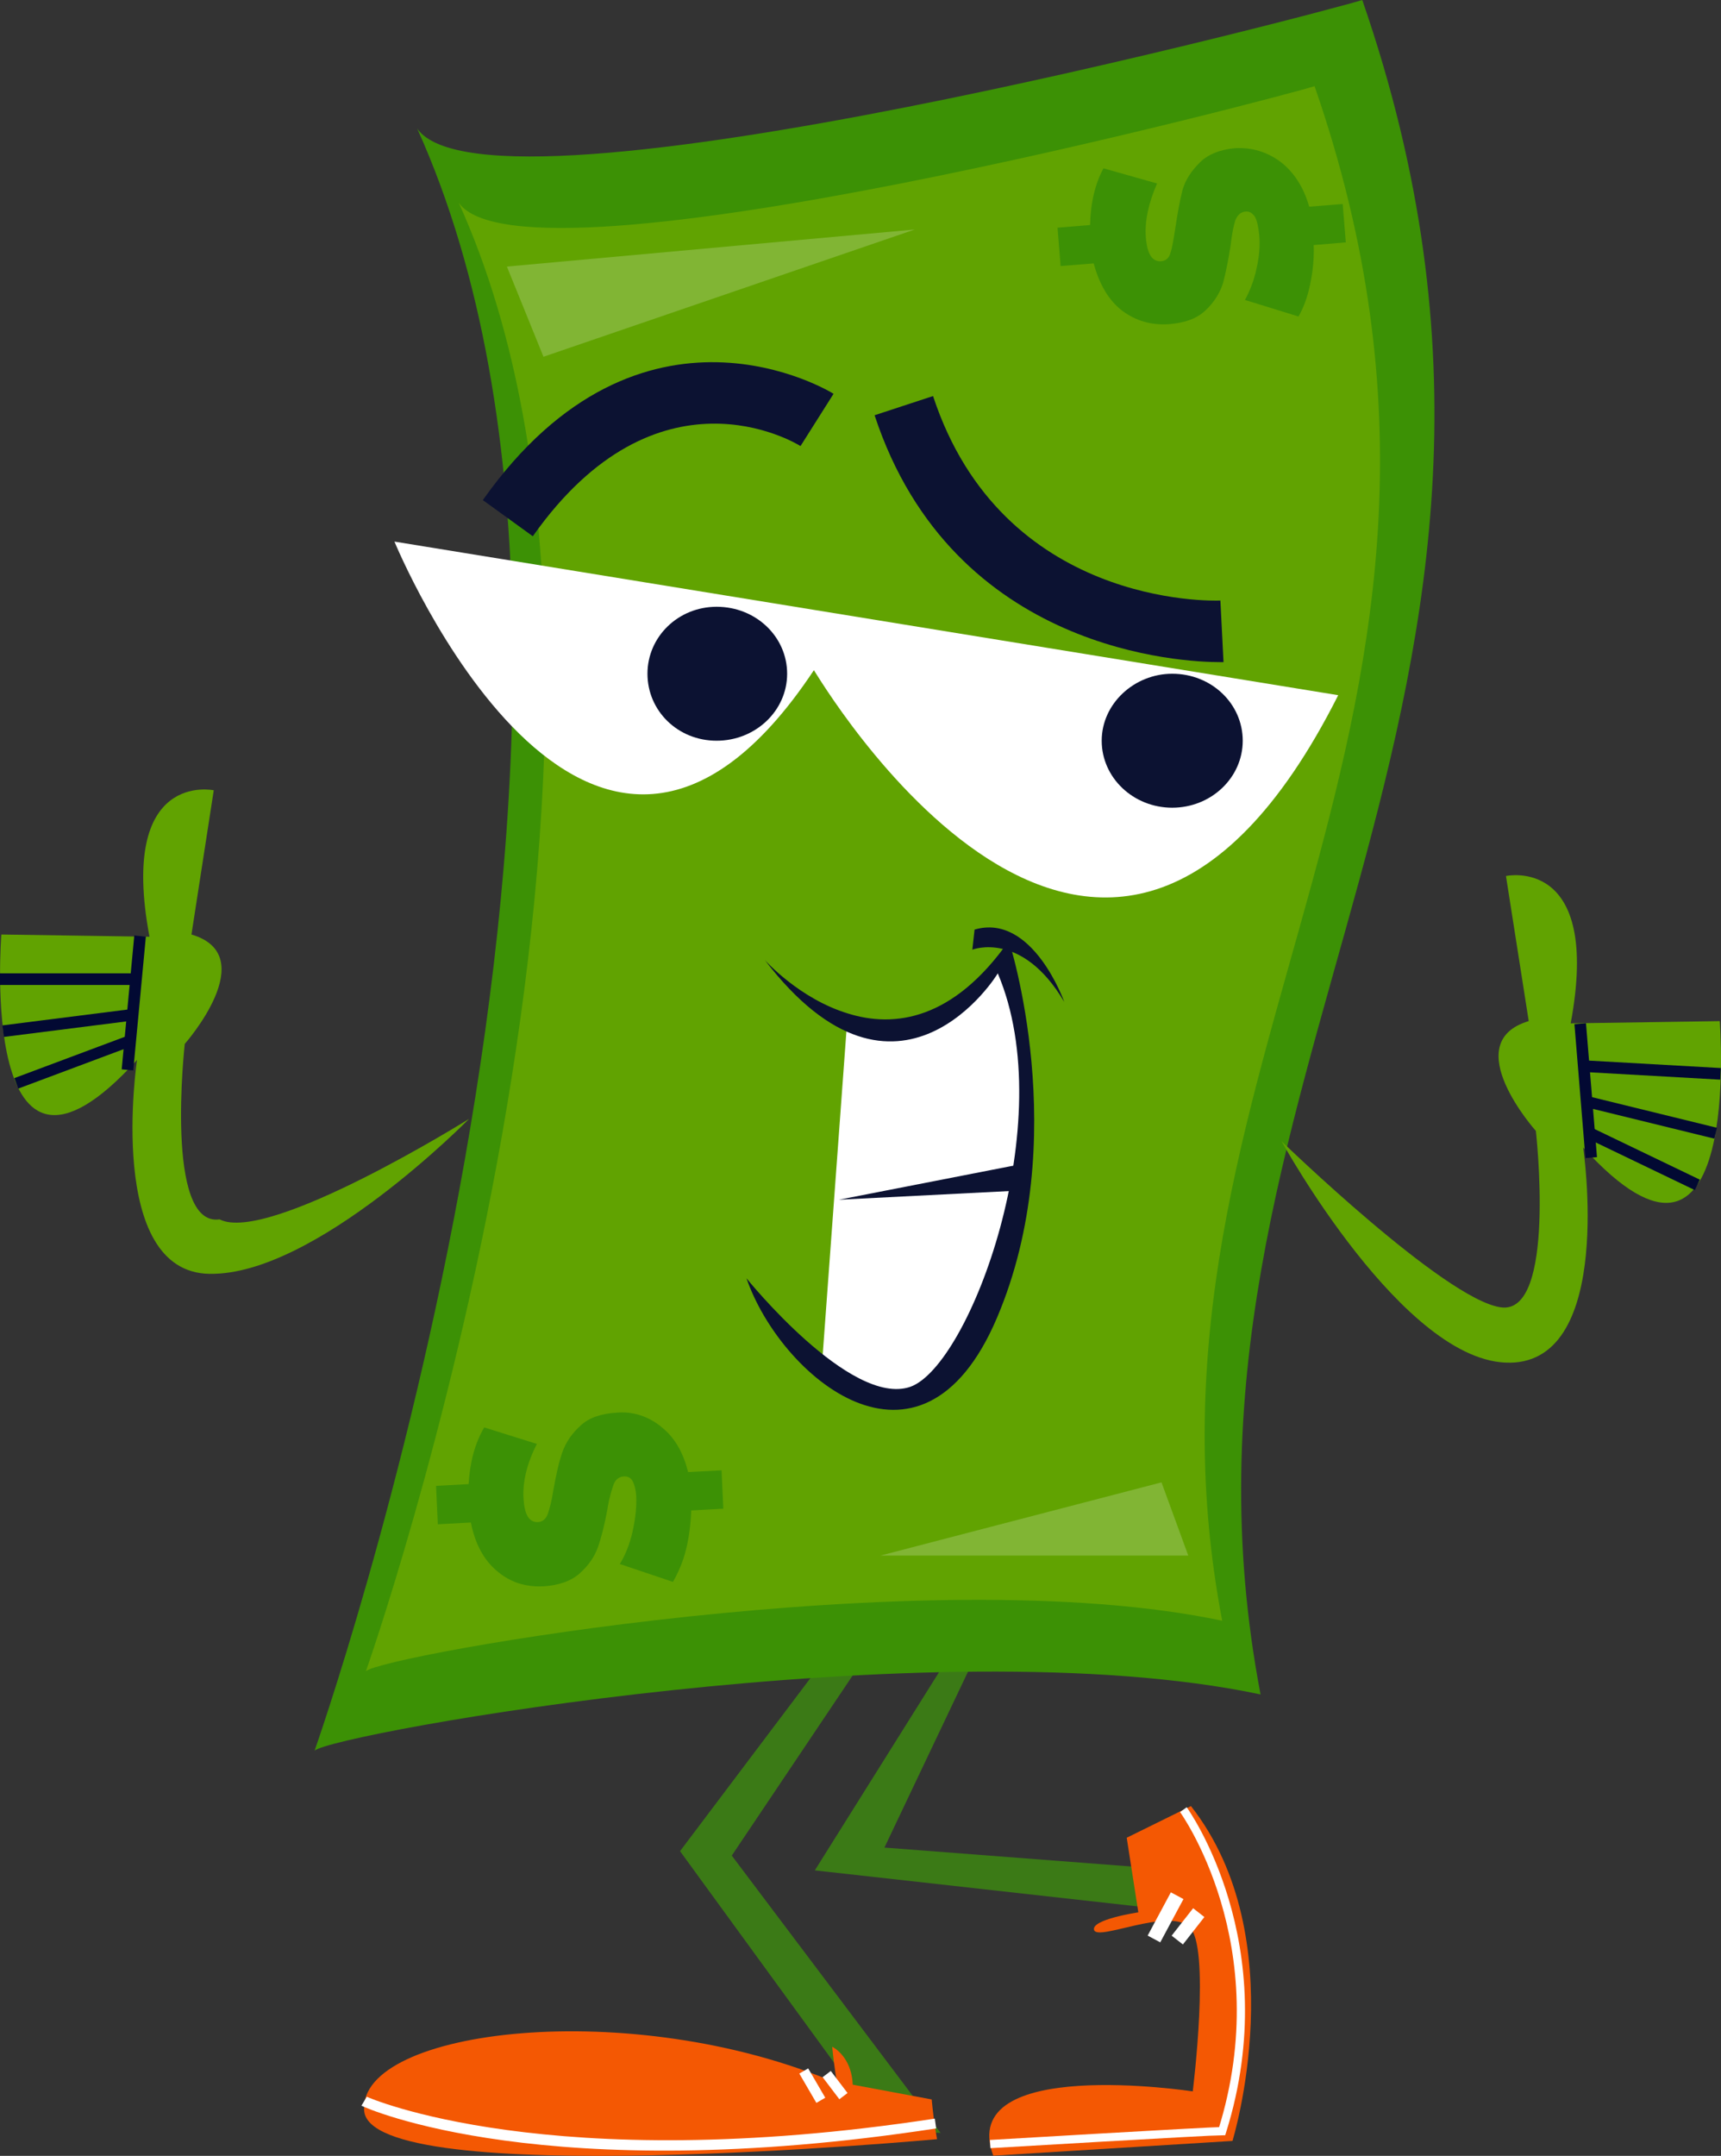 <?xml version="1.0" encoding="UTF-8"?><svg id="a" xmlns="http://www.w3.org/2000/svg" viewBox="0 0 419.07 524.64"><rect x="0" y="0" width="419.07" height="524.64" fill="#333333" stroke="none"/><defs><style>.b{fill:#020933;}.c,.d{fill:#fff;}.e{fill:#f45803;}.f{fill:#0c1232;}.g{fill:#3c9105;}.h{fill:#61a301;}.i{fill:#3b7a16;}.d{isolation:isolate;opacity:.2;}.j{fill:none;stroke:#fff;stroke-miterlimit:10;stroke-width:2px;}</style></defs><g><path class="i" d="M233.5,369.21h-6.63l-61.28,81.28,44.33,60.85c-74.32-30.64-95.73,3.04-95.73,3.04l114.85,4.67-50.85-67.48,55.31-82.36h0Z"/><path class="i" d="M247.85,381.28l-32.49,68.34,78.02,5.98-8.26,9.24-86.71-9.67,48.24-76.93,1.2,3.04Z"/></g><g><path class="g" d="M76.6,426.04c4.35-4.13,150.71-30.53,230.35-13.69-28.58-149.51,84.21-240.67,24.77-412.35-6.95,2.28-212.42,56.83-230.13,31.29,64.32,142.34-24.99,394.75-24.99,394.75Z"/><path class="h" d="M89.1,406.7c3.8-3.8,136.36-27.6,208.51-12.28-25.86-135.49,76.39-217.96,22.49-373.45-6.19,2.06-192.32,51.5-208.4,28.36,58.24,128.65-22.6,357.37-22.6,357.37Z"/><path class="g" d="M311.74,39.33c3.26,2.5,5.65,6.08,7.06,10.97l8.15-.65,.76,9.34-7.82,.65c.11,3.37-.22,6.52-.87,9.56-.65,3.15-1.63,5.76-2.83,7.82l-13.04-4.02c1.3-2.39,2.28-5,2.83-7.71,.65-2.83,.87-5.43,.65-8.04-.22-2.17-.54-3.59-1.09-4.56-.65-.87-1.3-1.3-2.28-1.2-1.09,.11-1.85,.76-2.39,1.96-.43,1.2-.87,3.26-1.2,6.19-.54,3.59-1.2,6.74-1.85,9.24-.76,2.39-2.17,4.67-4.24,6.63-2.06,1.96-4.89,3.04-8.8,3.37-4.35,.33-8.15-.76-11.52-3.26-3.37-2.61-5.54-6.41-6.95-11.52l-8.04,.65-.76-9.34,7.93-.65c.11-5.32,1.2-10,3.26-13.8l13.04,3.69c-2.06,4.78-3.04,9.13-2.72,13.15,.33,4.02,1.52,5.98,3.8,5.76,1.09-.11,1.85-.76,2.17-1.96,.43-1.2,.76-3.26,1.2-6.08,.54-3.59,1.09-6.63,1.74-9.24,.76-2.61,2.17-4.67,4.24-6.74,1.96-1.96,4.89-3.15,8.58-3.48,4.02-.22,7.71,.87,10.97,3.26Z"/><path class="g" d="M160.92,347.16c3.26,2.5,5.43,6.19,6.63,11.08l8.15-.43,.43,9.34-7.82,.43c-.11,3.37-.54,6.63-1.3,9.67s-1.96,5.65-3.15,7.71l-12.93-4.35c1.41-2.28,2.39-4.89,3.04-7.61,.65-2.83,.98-5.43,.98-7.93,0-2.17-.43-3.69-.87-4.56-.43-.87-1.2-1.3-2.28-1.2s-1.96,.76-2.39,1.96c-.43,1.2-1.09,3.26-1.52,6.08-.65,3.59-1.41,6.63-2.28,9.13-.87,2.5-2.39,4.56-4.45,6.41-2.06,1.85-5.11,2.93-8.8,3.15-4.35,.22-8.15-.98-11.3-3.69-3.26-2.72-5.32-6.52-6.41-11.84l-8.04,.43-.43-9.34,7.93-.43c.33-5.43,1.52-9.89,3.8-13.8l12.82,4.02c-2.39,4.67-3.48,9.13-3.26,13.15s1.3,5.98,3.59,5.87c1.09-.11,1.85-.76,2.28-1.85,.43-1.2,.98-3.15,1.41-5.98,.65-3.59,1.3-6.63,2.17-9.13,.87-2.5,2.39-4.67,4.45-6.52,2.06-1.96,5.11-2.93,8.8-3.15,3.8-.33,7.5,.76,10.76,3.37Z"/></g><g><path class="c" d="M219.92,340.75l10.87-7.17,10.43-15.76c16.95-39.99,3.26-83.77,3.26-83.77l-4.35,3.59-9.02,7.5-4.35,3.59-20.54,.65-6.08,82.9,19.78,8.48Z"/><path class="f" d="M242.96,236.87c15.43,36.18-6.85,95.51-21.3,100.62-14.56,5-39.88-26.4-39.88-26.4,8.15,23.69,42.38,53.24,60.96,9.67,18.58-43.57,2.93-91.81,2.93-91.81-13.58,19.34-27.92,21.19-39.12,17.71-11.95-3.59-20.32-13.04-20.32-13.04,32.6,42.59,56.83,3.26,56.72,3.26Z"/><path class="f" d="M237.31,226.22c14.13-4.13,21.84,17.6,21.84,17.6-10.32-17.49-22.38-12.71-22.38-12.71l.54-4.89Z"/><polygon class="f" points="247.74 283.48 204.27 291.96 246.98 289.79 247.74 283.48"/></g><g><path class="c" d="M198.19,163.09c-55.09,83.01-102.14-31.29-102.14-31.29l229.81,37.38c-57.59,114.2-127.45-6.08-127.67-6.08Z"/><path class="f" d="M285.44,163.96c9.56,0,17.17,7.28,17.17,16.3s-7.71,16.3-17.17,16.3-17.17-7.28-17.17-16.3,7.93-16.3,17.17-16.3Z"/><path class="f" d="M174.5,147.66c9.56,0,17.17,7.28,17.17,16.3s-7.71,16.3-17.17,16.3-16.84-7.28-16.84-16.3,7.5-16.3,16.84-16.3Z"/></g><g><path class="h" d="M367.69,331.62c25.53-.33,17.82-52.37,17.82-52.37,39.12,43.03,33.25-30.75,33.25-30.75l-36.29,.54c7.61-40.96-15.76-35.86-15.76-35.86l5.54,35.31c-17.49,5.22,1.74,26.73,1.74,26.73,0,0,5.11,44.98-8.58,42.92-13.69-1.96-53.35-40.42-53.35-40.42,0,0,29.88,54.33,55.63,53.89Z"/><rect class="b" x="384.74" y="249.03" width="2.82" height="32.7" transform="translate(-20.47 32.57) rotate(-4.7)"/><rect class="b" x="401.16" y="243.99" width="2.83" height="32.81" transform="translate(119.92 647.67) rotate(-86.77)"/><rect class="b" x="400.87" y="255.97" width="2.72" height="32.05" transform="translate(42.28 597.89) rotate(-76.23)"/><rect class="b" x="398.99" y="267.83" width="2.82" height="28.58" transform="translate(-27.3 520.83) rotate(-64.33)"/></g><g><path class="h" d="M51.07,310c-25.43-.33-17.71-52.05-17.71-52.05C-5.54,300.76,.33,227.42,.33,227.42l36.07,.54c-7.61-40.64,15.65-35.64,15.65-35.64l-5.43,35.1c17.39,5.11-1.63,26.62-1.63,26.62,0,0-5,44.66,8.48,42.7,11.84,6.08,60.74-24.45,60.74-24.45,0,0-37.49,38.14-63.13,37.7Z"/><rect class="b" x="16.22" y="242.65" width="32.71" height="2.83" transform="translate(-213.47 253.63) rotate(-84.62)"/><rect class="b" y="236.87" width="32.6" height="2.83"/><rect class="b" x=".65" y="247.53" width="31.73" height="2.83" transform="translate(-31.16 4.05) rotate(-7.22)"/><rect class="b" x="3.04" y="257.2" width="29.01" height="2.72" transform="translate(-89.43 22.52) rotate(-20.5)"/></g><path class="f" d="M212.97,101.05l14.23-4.67c16.84,51.18,67.8,49.87,69.97,49.76l.33,7.5-.33-7.5,.76,14.99h-.98c-8.04,0-64.87-2.06-83.99-60.09Z"/><path class="f" d="M117.57,121.7c38.68-54.65,84.97-26.19,85.4-25.86l-8.04,12.71c-1.41-.87-34.88-20.97-65.19,21.95l-12.17-8.8Z"/><g><path class="e" d="M88.66,513.51c-1.2-19.78,65.09-27.92,115.18-6.52,0,0-.65-3.37-1.2-8.91,1.63,.87,4.78,3.59,5,9.24l19.23,3.59c.54,5.76,1.3,9.67,1.3,9.67,0,0-138.54,12.82-139.51-7.06Z"/><path class="c" d="M227.96,517.97c-95.07,14.56-138.75-4.89-139.95-5.54l1.3-2.17c.22,.11,44.33,19.67,138.32,5.32l.33,2.39Z"/><rect class="c" x="202.1" y="504.04" width="2.5" height="6.74" transform="translate(-265.41 226.2) rotate(-37.2)"/><rect class="c" x="196.55" y="503.41" width="2.5" height="8.26" transform="translate(-228.64 168.62) rotate(-30.23)"/></g><g><path class="e" d="M274.36,447.23l2.83,18.15s-11.73,1.74-10.76,4.35c1.09,2.61,17.82-5.43,23.14-.87,5.32,4.56,.87,40.09,.87,40.09,0,0-57.7-8.8-48.57,15.65l58.24-3.59s15.21-49.22-10.11-81.49l-15.65,7.71Z"/><rect class="c" x="285.05" y="467.03" width="8.48" height="3.48" transform="translate(-258.14 407.48) rotate(-51.93)"/><rect class="c" x="277.84" y="464.82" width="11.95" height="3.48" transform="translate(-261.49 496.06) rotate(-61.78)"/><path class="j" d="M241.11,521.77s53.35-3.15,56.5-3.15c14.23-45.53-9.45-78.23-9.45-78.23"/></g><polygon class="d" points="123.43 64.87 132.34 86.82 222.75 55.85 123.43 64.87"/><polygon class="d" points="289.35 378.56 282.83 360.74 214.38 378.56 289.35 378.56"/></svg>